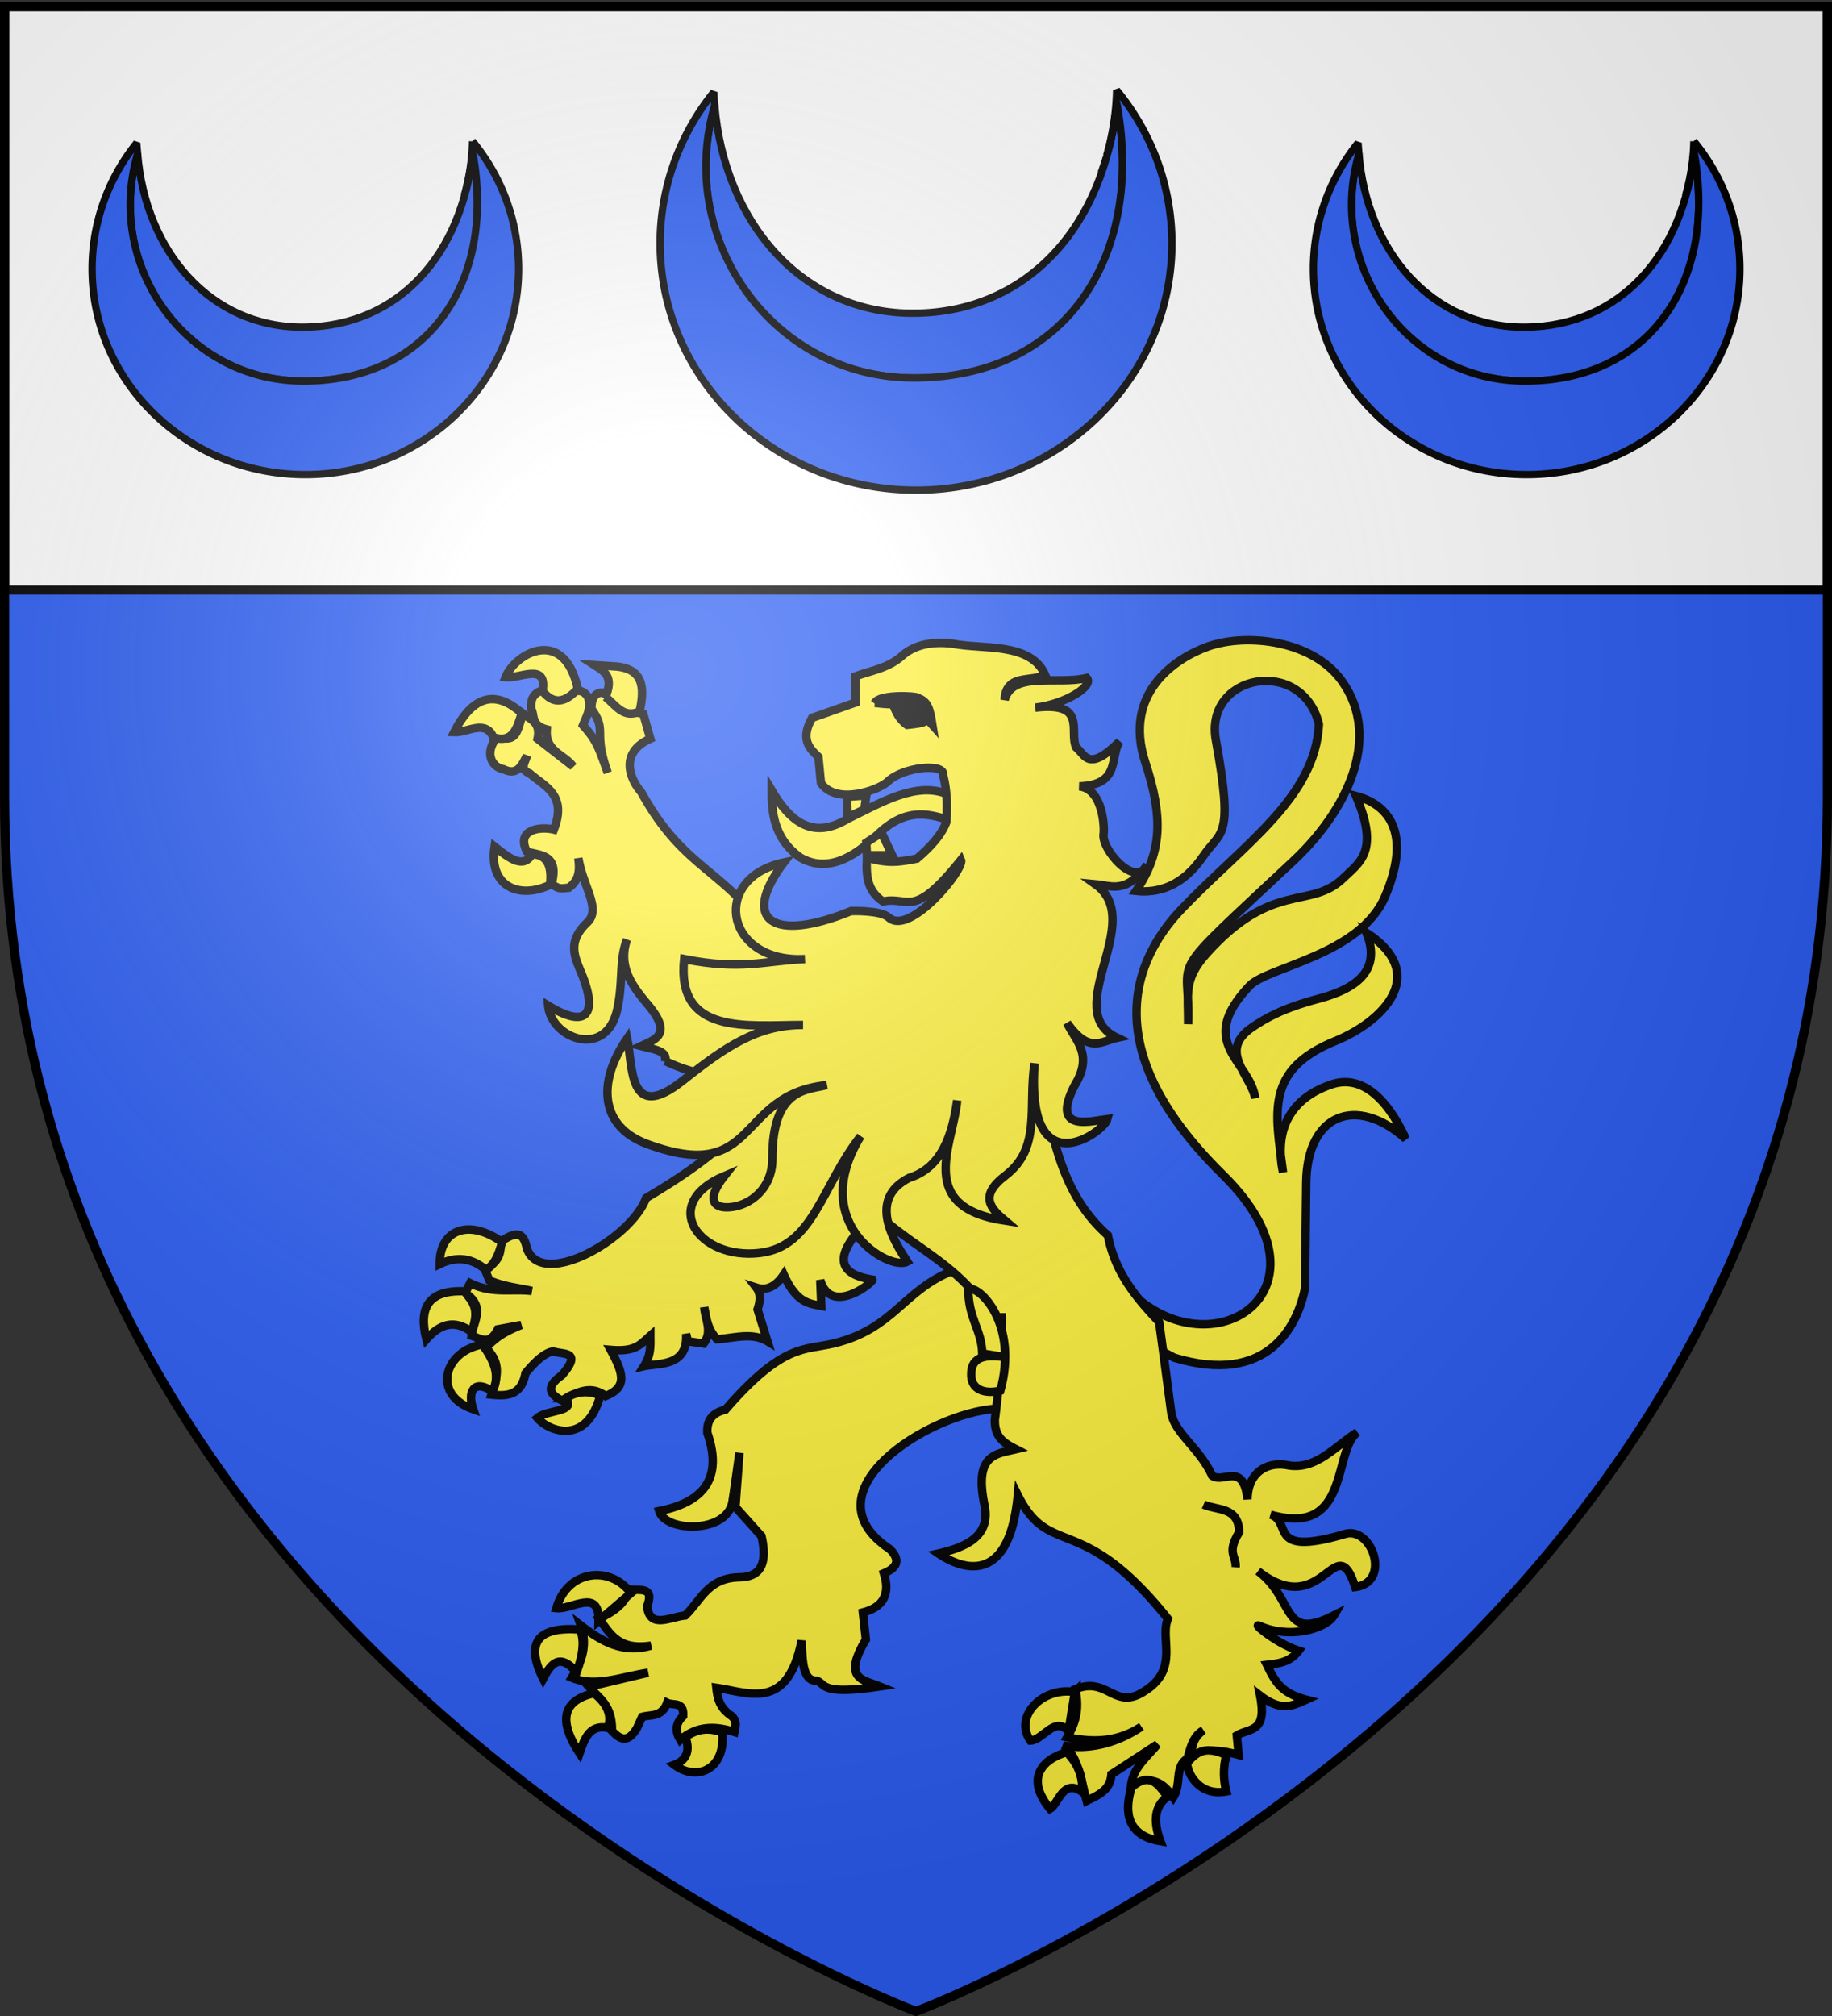<svg xmlns="http://www.w3.org/2000/svg" xmlns:xlink="http://www.w3.org/1999/xlink" width="600" height="660" version="1.0"><rect width="100%" height="100%" fill="#333333" stroke="none"/><desc>Flag of Canton of Valais (Wallis)</desc><defs><g id="c"><path id="b" d="M0 0v1h.5z" transform="rotate(18 3.157 -.5)"/><use xlink:href="#b" width="810" height="540" transform="scale(-1 1)"/></g><g id="d"><use xlink:href="#c" width="810" height="540" transform="rotate(72)"/><use xlink:href="#c" width="810" height="540" transform="rotate(144)"/></g><g id="g"><path id="f" d="M0 0v1h.5z" transform="rotate(18 3.157 -.5)"/><use xlink:href="#f" width="810" height="540" transform="scale(-1 1)"/></g><g id="h"><use xlink:href="#g" width="810" height="540" transform="rotate(72)"/><use xlink:href="#g" width="810" height="540" transform="rotate(144)"/></g><radialGradient xlink:href="#a" id="j" cx="221.445" cy="226.331" r="300" fx="221.445" fy="226.331" gradientTransform="matrix(1.353 0 0 1.349 -77.63 -85.747)" gradientUnits="userSpaceOnUse"/><linearGradient id="a"><stop offset="0" style="stop-color:white;stop-opacity:.314"/><stop offset=".19" style="stop-color:white;stop-opacity:.251"/><stop offset=".6" style="stop-color:#6b6b6b;stop-opacity:.125"/><stop offset="1" style="stop-color:black;stop-opacity:.125"/></linearGradient><path id="e" d="M2.922 27.673c0-5.952 2.317-9.844 5.579-11.013 1.448-.519 3.307-.273 5.018 1.447 2.119 2.129 2.736 7.993-3.483 9.121.658-.956.619-3.081-.714-3.787-.99-.524-2.113-.253-2.676.123-.824.552-1.729 2.106-1.679 4.108z"/></defs><g style="display:inline"><path d="M300 658.5s298.5-112.32 298.5-397.772V2.176H1.5v258.552C1.5 546.18 300 658.5 300 658.5" style="fill:#2b5df2;fill-opacity:1;fill-rule:evenodd;stroke:none;stroke-width:1px;stroke-linecap:butt;stroke-linejoin:miter;stroke-opacity:1"/><path d="M1.5 2.176h597v191H1.5z" style="opacity:1;fill:#fff;fill-opacity:1;stroke:#000;stroke-width:3;stroke-linecap:round;stroke-linejoin:miter;stroke-miterlimit:4;stroke-dasharray:none;stroke-opacity:1"/></g><g style="fill:#000;fill-rule:evenodd;stroke:none;display:inline"><path d="M149.519 52.07c.233-.62.502-1.214.719-1.844.238-.691.407-1.422.625-2.125a71 71 0 0 1-1.344 3.97z" style="opacity:.9;fill:#fcef3c;fill-opacity:1;fill-rule:evenodd;stroke:#000;stroke-width:2;stroke-linejoin:bevel;stroke-miterlimit:4;stroke-dasharray:none;stroke-opacity:1" transform="translate(190.243 -3.163)scale(1.14)"/><path d="M38.456 32.976C27.834 70.116 51.737 111.42 96.3 111.32s65.521-33.625 57.656-79.062c-3.476 35.273-25.35 60.08-57.906 60.468-32.559.388-54.898-26.268-57.594-59.75z" style="opacity:1;fill:#2b5df2;fill-opacity:1;fill-rule:evenodd;stroke:#000;stroke-width:2.105;stroke-linejoin:bevel;stroke-miterlimit:4;stroke-dasharray:none;stroke-opacity:1" transform="translate(190.243 -3.163)scale(1.14)"/><path d="M153.925 28.664a73.6 73.6 0 0 1-2.875 18.781c.3-.999.648-1.98.906-3a73 73 0 0 0 2-12.187c8.07 43.255-13.855 78.68-57.656 79.062-41.194.36-69.196-39.887-57.844-78.344-.1-1.246-.243-2.484-.28-3.75-9.662 12.001-15.407 27.08-15.407 43.438 0 39.138 32.944 70.875 73.531 70.875s73.5-31.737 73.5-70.875c0-16.618-5.934-31.908-15.875-44z" style="opacity:1;fill:#2b5df2;fill-opacity:1;fill-rule:evenodd;stroke:#000;stroke-width:2.105;stroke-linejoin:bevel;stroke-miterlimit:4;stroke-dasharray:none;stroke-opacity:1" transform="translate(190.243 -3.163)scale(1.14)"/></g><g id="i" style="fill:#000;fill-rule:evenodd;stroke:none;display:inline"><path d="M149.519 52.07c.233-.62.502-1.214.719-1.844.238-.691.407-1.422.625-2.125a71 71 0 0 1-1.344 3.97z" style="opacity:.9;fill:#fcef3c;fill-opacity:1;fill-rule:evenodd;stroke:#000;stroke-width:2;stroke-linejoin:bevel;stroke-miterlimit:4;stroke-dasharray:none;stroke-opacity:1" transform="matrix(.95 0 0 .95 8.53 19.02)"/><path d="M38.456 32.976C27.834 70.116 51.737 111.42 96.3 111.32s65.521-33.625 57.656-79.062c-3.476 35.273-25.35 60.08-57.906 60.468-32.559.388-54.898-26.268-57.594-59.75z" style="opacity:1;fill:#2b5df2;fill-opacity:1;fill-rule:evenodd;stroke:#000;stroke-width:2.526;stroke-linejoin:bevel;stroke-miterlimit:4;stroke-dasharray:none;stroke-opacity:1" transform="matrix(.95 0 0 .95 8.53 19.02)"/><path d="M153.925 28.664a73.6 73.6 0 0 1-2.875 18.781c.3-.999.648-1.98.906-3a73 73 0 0 0 2-12.187c8.07 43.255-13.855 78.68-57.656 79.062-41.194.36-69.196-39.887-57.844-78.344-.1-1.246-.243-2.484-.28-3.75-9.662 12.001-15.407 27.08-15.407 43.438 0 39.138 32.944 70.875 73.531 70.875s73.5-31.737 73.5-70.875c0-16.618-5.934-31.908-15.875-44z" style="opacity:1;fill:#2b5df2;fill-opacity:1;fill-rule:evenodd;stroke:#000;stroke-width:2.526;stroke-linejoin:bevel;stroke-miterlimit:4;stroke-dasharray:none;stroke-opacity:1" transform="matrix(.95 0 0 .95 8.53 19.02)"/></g><use xlink:href="#i" width="600" height="660" style="display:inline" transform="translate(400)"/><g style="display:inline"><path d="M361.822 411.881c24.792 43.482 81.566 14.821 38.676-27.3-44.989-44.184-25.813-74.15-13.27-87.212 20.15-20.985 43.578-36.264 44.742-60.29-5.507-22.344-37.732-16.52-33.747 5.31 5.956 32.622 1.61 29.381-4.17 37.917-6.846 10.109-15.118 12.143-21.993 11.376 8.698-12.816 8.858-24.331 3.034-42.09-7.41-22.59 9.698-34.061 20.475-37.917 12.388-4.432 34.289-2.298 43.985 11.375 13.335 18.806 1.122 42.816-15.926 58.773-43.473 40.693-33.566 29.503-34.505 53.464.046-10.244-1.531-14.672 6.067-23.13 21.673-24.127 33.962-14.182 44.743-24.646 5.272-5.117 12.023-8.706 4.171-26.922 12.314 3.288 17.612 14.063 9.48 32.988-8.259 19.218-38.407 22.9-44.364 29.197-17.83 18.843.123 24.31 1.895 36.78-1.507-7.71-12.253-15.473-1.137-23.13 4.666-3.213 10.291-6.371 21.992-9.479 13.455-3.573 20.249-10.016 15.547-21.613 21.111 13.83 4.968 29.314-10.176 35.485-23.15 9.434-19.65 23.47-17.125 43.005-3.24-15.304 3.691-24.726 15.925-28.818 9.205-3.078 17.734 3.585 24.268 17.822-16.251-14.452-32.362-8.124-32.61 14.409l-.379 34.505c-2.495 12.515-12.257 31.992-42.847 22.75l-34.505-18.2zM252.759 258.81c-.152 8.478 1.444 16.331 9.338 21.935 8.276 4.791 16.917.782 25.41-7.601 8.977-8.624 16.152-6.89 22.97-4.753 1.123-3.987-.255-5.608.051-8.278-10.193-4.4-21.611 2.43-32.909 7.971-11.311 6.865-18.725 1.113-24.86-9.274zM312.503 415.82c-16.666 6.394-19.606 19.222-39.439 23.993-9.595 2.308-16.577-.154-35.495 21.69-4.765 1.124-6.09 3.967-5.915 7.56 4.555 13.163.72 22.378-15.776 25.635 2.092 6.97 22.156 7.395 23.992-2.958.287-1.618 2.3-16.104 2.3-16.104l-1.314 17.747 8.545 9.531c1.794 7.997.529 13.508-7.56 13.475-10.12.328-12.353 7.667-17.418 12.49-4.862.412-11.607 4.59-12.489-2.959 2.609-6.9-2.764-5.023-5.915-5.587-.94 4.183-4.59 7.204-9.86 9.531 3.597 4.882 6.328 10.559 17.09 8.874-9.184 2.735-16.27-1.35-23.006-6.573 2.273 6.42.31 11.9-2.958 17.09 7.846 3.29 16.57-.44 24.978-1.644l-19.39 4.602c3.33 3.739 7.725 6.058 7.558 14.46 2.51 2.65 5.096 4.313 8.217-.986l1.643-3.615c2.932-.856 6.419.228 8.216-4.6 1.994 1.002 5.48-.608 5.259 4.272-2.752 2.629-2.559 5.258-.986 7.887 5.56-4.795 11.571-4.615 17.747-2.629.319-1.753 1.066-3.506-.986-5.258-4.003-2.674-4.575-5.92-4.93-9.203 10.511 1.494 23.337 7.88 27.936-15.447.222 7.314.538 13.388 4.97 13.123 3.099 1.212 1 4.792 20.682 1.9-5.512-2.253-12.434-2.27-4.618-15.351l-.986-8.874c6.59-1.699 9.076-5.86 6.902-12.817 4.337-1.812 5.516-4.325 1.972-7.888-28.121-18.649 12.365-44.534 34.837-46.012l16.433-10.517-10.517-35.823z" style="fill:#fcef3c;fill-opacity:1;stroke:#000;stroke-width:2.759;stroke-miterlimit:4;stroke-dasharray:none;stroke-opacity:1"/><path d="M178.384 225.813c-4.122.956-4.589 3.472-4.425 6.265 1.254 2.012-.266 5.302 5.115 6.724-.636 7.298 5.86 8.168 8.592 12.099l-11.61-9.052c1.11-5.37-2.25-6.277-4.655-8.133-1.899 3.566-1.35 10.1-8.363 7.414-4.673 5.159-1.954 10.1 1.84 10.69 4.628 2.259 6.046-1.25 7.672-4.396-.413 2.04-2.628 4.335.949 5.805 4.979 4.36 12.318 6.956 7.903 18.363-4.666-1.089-12.47.043-8.852 7.184 3.643 1.329 10.804.523 8.133 10.46 2.311 2.273 3.844 1.457 5.575 1.409 3.74-2.635 3.58-6.154 3.161-9.713 1.572 9.485 7.587 16.642 2.903 21.093-6.962 6.615-3.81 11.753-1.638 17.214 5.167 12.999 1.296 17.631-11.15 9.972.97 10.84 18.779 17.5 22.53 1.638 2.133-9.021.582-16.422 3.276-23.249-2.915 8.561 1.354 14.813 6.724 21.15 8.437 9.958 2.506 11.545-2.097 13.709 3.864 1.01 8.756 1.514 7.902 4.885a51 51 0 0 0 13.71 4.474l7.649 20.591c-6.892 6.468-16.188 13.074-27.623 19.794-4.892 13.426-34.3 30.073-39.055 16.496-.96-4.413-2.557-6.293-8.362-2.328-.562 2.963.463 5.765-5.345 9.31l1.408 3.478c5.161 2.19 9.325 2.386 13.937 3.477-6.728-.797-12.94 1.051-20.23-2.557l-1.61 3.247c6.872 4.648 2.566 9.318 2.098 13.966 2.866.846 5.726 3.49 8.592-2.098l7.673-1.408c-7.297 2.907-9.094 5.13-11.639 7.443 5.714 5.538 3.306 10.405 1.868 15.346 5.033.524 9.773.413 11.15-6.983 3.022-3.62 6.06-6.635 9.082-7.184 3.132 1.148 9.87-.269 2.787 7.874-5.514 3.851-3.895 6.39.46 8.391 4.648-3.245 9.29-5.151 13.938-1.638 6.96-2.828 6.056-7.023 1.638-15.116 8.175.71 9.655-1.705 12.989-4.627-.007 3.159.323 6.218-2.07 9.972 4.641-1.067 14.473.283 13.795-10.575l.603 2.443 5.116.718c3.088-3.95.447-7.918.23-11.869.675 3.666 1.126 7.394 4.195 10.46 5.598-.353 11.466-2.363 16.496.69l-3.248-10.46c1.14-3.345.836-5.51-.402-7.127 2.696.871 5.902.408 8.995-4.253 4.105 9.182 8.194 9.468 12.3 10.23l-.345-8.448c3.42 11.886 17.318.823 17.098-.144-17.628-2.741-6.439-14.678 1.207-21.927 13.903 13.187 30.47 17.826 41.153 40.348-.223 8.822-1.054 17.952-2.27 27.272-.258 6.134 3.335 7.968 6.925 9.828-6.395 1.528-13.743 1.59-10.403 17.932 2.263 10.077-5.124 13.954-15.03 16.208 6.54 4.45 23.082 11.944 26.008-19.11 10.603 21.158 20.734 4.904 49.17 40.49-2.794 6.461 3.94 16.485-7.76 23.738-9.773 6.425-12.005-5.078-22.559-.69 1.197 5.982.533 10.175-2.643 15.72 8.098 1.663 16.184 1.816 24.283-3.478-7.954 5.392-16.966 7.69-25.605 6.208 4.811 2.96 5.99 11.989 7.673 18.104 3.707-1.884 7.78-3.41 8.104-8.678l15.058-9.829c-3.419 4.252-8.088 7.609-8.679 13.88 6.018-3.856 10.38-1.755 13.88 3.45 2.795-4.349.28-9.909 4.627-12.703 1.051-3.427 1.637-7.083 5.202-9.253-4.095 3.084-3.599 6.169-4.038 9.253 3.466-3.635 9.992-2.728 15.619-1.178l-.604-6.351c4.096-2.534 10.062-.73 7.616-13.076 6.792 5.206 10.295 3.548 15.116 1.351-8.436-2.186-10.34-6.218-12.875-11.409 3.747-.439 7.51-.776 10.403-4.627-7.268-2.323-15.776-9.452-12.73-8.104 10.003 4.43 21.801.83 24.312-3.477-17.38 8.813-12.53-5.158-24.887-14.455 21.382 16.7 25.411-14.815 31.812 5.202 11.915-1.507 5.554-19.986-3.362-17.358-25.936 7.647-16.923-4.12-24.398-6.35 26.147 7.55 20.364-20.715 28.45-26.956-7.746 4.932-13.646 12.541-23.019 10.747-6.35-1.157-12.844 2.235-12.931 11.208-1.38-12.513-7.886-5.09-11.582-7.73-4.104-9.045-12.524-14.059-13.42-20.835-1.126-8.517-2.44-18.381-3.937-29.485-7.461-7.89-14.493-16.163-16.783-28.364-19.418-17.106-18.284-42.426-26.036-64.2l-85.12-34.858c-15.807-21.68-27.84-20.962-41.727-46.123-3.476-3.902-7.412-12.783 3.017-17.415l-2.299-8.133c-3.334-1.2-6.667 1.688-10-4.886l-3.248-2.097c-2.43-.004-3.784 1.632-3.736 5.345 5.351 7.482.354 7.017 5.345 20.92-3.065-8.443-3.512-10.385-8.132-15.575 1.1-2.82 2.875-5.322 1.638-9.31-1.97-2.687-3.01-1.594-4.426-2.07-4.936 5.392-7.196 2.147-9.742-.23zm149.751 204.094c.031 1.848.03 3.725 0 5.604z" style="fill:#fcef3c;fill-opacity:1;stroke:#000;stroke-width:2.759;stroke-miterlimit:4;stroke-dasharray:none;stroke-opacity:1"/><path d="M317.104 422.02c.111 9.966 4.383 13.218 4.601 21.08l8.336 1.359c-6.843-1.165-11.898-.558-11.951 5.213-.26 5.456 4.603 6.798 9.53 5.587 6.014-21.677-6.787-34.512-10.516-33.239zM394.174 492.562c4.569 2.023 11.483.636 11.667 9.038-4.22 6.903-.871 7.752-1.15 11.503" style="fill:#fcef3c;fill-opacity:1;stroke:#000;stroke-width:2.759;stroke-miterlimit:4;stroke-dasharray:none;stroke-opacity:1"/><g style="fill:#fcef3c"><path d="M-1928.962 172.153c-11.118 5.31-21.916.493-19.753-13.58 5.284 4.16 10.205 8.028 13.374 2.674 4.576.207 7.277 3.036 6.379 10.906zM-1949.126 119.685c-2.846-6.526-9.2-1.648-13.992-1.852 6.647-13.008 14.683-15.18 24.074-6.79-1.636 5.295-3.108 10.82-10.082 8.642zM-1944.806 98.286c5.15.56 14.889-5.436 13.169 4.938 3.896 4.9 8.106 4.149 12.55-.823-4.875-22.324-22.252-12.763-25.719-4.115zM-1909.21 105.282c2.856-7.09-.079-8.856-3.91-11.317l6.38.412c11.154.392 11.55 7.509 9.67 16.049-5.65 2.692-8.544-2.19-12.14-5.144z" style="opacity:1;fill:#fcef3c;fill-opacity:1;stroke:#000;stroke-width:3;stroke-miterlimit:4;stroke-dasharray:none;stroke-opacity:1" transform="translate(1954.793 131.295)scale(.92)"/></g><g style="fill:#fcef3c"><path d="M-1951.801 309.186c-4.708-4.064-10.108-5.123-16.46-2.058-.046-12.774 10.957-16.012 22.22-7.818-1.135 4.077-2.465 7.959-5.76 9.876zM-1972.994 333.877c-2.75-10.962.441-17.622 13.58-17.078 2.362 3.402 5.865 5.766 2.469 14.403-6.266-4.604-11.425-2.57-16.05 2.675zM-1953.036 335.729c3.978 5.555 6.59 11.11 3.498 16.666-6.436-4.42-8.976.05-6.79 6.378-14.849-5.106-10.372-20.749 3.292-23.044zM-1923.407 354.864c4.42-2.78 8.473-2.627 12.345-1.029-4.809 17.905-18.264 12.948-22.427 8.025 3.494-3.051 14.078-1.948 10.082-6.996z" style="opacity:1;fill:#fcef3c;fill-opacity:1;stroke:#000;stroke-width:3;stroke-miterlimit:4;stroke-dasharray:none;stroke-opacity:1" transform="translate(1954.793 131.295)scale(.92)"/></g><g style="fill:#fcef3c"><path d="M-1900.156 424.204c-7.523-10.142-22.723-8.165-26.543 5.35 5.483.596 15.383-7.274 15.02 4.526zM-1919.498 452.392c-6.015-7.057-9.163-3.121-11.933 2.264-6.586-13.147-1.642-18.607 13.168-17.49 1.766 4.142.824 9.445-1.235 15.226zM-1913.325 459.8c-10.53 2.465-13.257 9.062-5.144 21.398 1.76-5.153 3.505-10.325 10.082-9.053 1.452-4.115.19-8.23-4.938-12.346zM-1880.815 475.437c2.06 5.249-.073 8.485-3.91 9.876 7.965 6.023 18.303 1.727 17.078-11.522-4.157-1.543-8.465-1.726-13.168 1.646z" style="opacity:1;fill:#fcef3c;fill-opacity:1;stroke:#000;stroke-width:3;stroke-miterlimit:4;stroke-dasharray:none;stroke-opacity:1" transform="translate(1954.793 131.295)scale(.92)"/></g><g style="fill:#fcef3c"><path d="m-1742.136 459.388-2.263 13.991c-4.902-5.65-9 3.143-13.58 3.292-5.924-8.292 3.897-19.175 15.843-17.283zM-1739.461 494.984c.085-4.517-.748-9.137-5.555-14.197-9.114 2.684-14.695 9.626-5.967 20.164 3.027-1.607 4.548-11.027 11.522-5.967zM-1721.972 493.338c6.394-5.685 9.576-1.2 12.757 3.292-4.786 3.645-4.964 9.01-2.469 15.843-13.827-2.294-12.115-13.073-10.288-19.135zM-1688.228 481.815c-1.156 4.61-1.037 8.901 0 12.963-8.893 1.72-13.623-5.341-13.991-10.082 3.707-4.496 6.993-6.063 13.991-2.88z" style="opacity:1;fill:#fcef3c;fill-opacity:1;stroke:#000;stroke-width:3;stroke-miterlimit:4;stroke-dasharray:none;stroke-opacity:1" transform="translate(1954.793 131.295)scale(.92)"/></g><path d="m-1807.179 161.62-3.779-8.03-5.431 3.543.236 4.487zM-1823.238 140.837l6.849-.472-.709 4.96-5.904 2.833z" style="opacity:1;fill:#fcef3c;fill-opacity:1;stroke:#000;stroke-width:3;stroke-miterlimit:4;stroke-dasharray:none;stroke-opacity:1" transform="translate(1954.793 131.295)scale(.92)"/><path d="M-1789.04 133.008c.652-4.187-14.133-2.97-19.806 2.504-2.848 2.748-17.97 8.537-23.675.455l-.91-9.333c-3.234-3.122-6.513-6.208-2.276-13.886l15.48-5.464v-9.333c5.572-2.077 12.038-2.895 17.072-7.74 4.117-3.304 9.772-4.812 17.529-3.87 10.413 2.134 27.725-.668 32.883 11.06-4.922 2.744-13.933-.532-14.388 8.913 2.83-10.38 18.755-5.214 29.218-7.775 2.646 2.654-7.056 9.226-18.347 10.567 18.686-2.2 11.962 8.367 14.569 14.113 3.231 2.624 4.227 9.08 15.48-2.048-3.619 5.365.617 15.43-14.342 15.935 8.615.957 8.965 15.11 8.65 16.845-.984 5.432 11.242 19.63 15.48 11.155-7.434 10.43-12.735 7.352-18.439 6.829 18.522 13.176-12.816 44.882 7.74 54.634-5.513 1.151-9.86 5.903-17.756-5.236 2.993 6.38 9.378 11.165 2.731 22.082-8.956 17.248 6.003 12.719 11.61 12.065-1.192 4.767-29.083 24.687-25.951-19.805-2.374 15.63 2.496 29.986-10.244 39.837-9.726 7.318-5.39 11.823-.227 16.163-32.11-4.774-18.542-26.84-17.074-42.797-1.728 12.445-5.591 23.962-17.073 27.545-15.009 7.604-5.37 22.615-.683 29.82-6.16 3.452-35.81-13.191-16.618-44.617-14.094 17.91-16.658 39.241-35.893 41.523-21.802 2.587-35.987-17.514-12.595-27.41-6.496 8.287-3.988 11.482 1.594 11.155 7.543-.442 15.498-6.678 15.48-17.3-.045-25.402 12.427-24.32 19.35-26.18-32.631 3.343-23.803 35.799-63.968 20.944-16.509-6.106-18.058-21.681-7.057-37.561 2.056 9.608.25 30.58 19.805 15.024 14.882-11.838 26.525-19.88 42.796-19.805-20.377.094-45.08 3.6-42.341-23.447 20.508 4.085 28.566.59 43.024 0-28.476 1.563-33.81-28.755-7.512-34.374-15.674 20.732-3.902 28.666 23.903 17.3 0 0 10.503-.412 13.43 2.277 7.432 6.828 27.164-17.289 25.724-20.487-17.403 21.676-18.43 12.764-27.772 14.796-5.113-3.544-6.17-8.006-5.691-15.707 7.529 2.567 12.586 1.426 17.756.455 4.782-4.067 8.711-8.304 10.471-12.975.389-5.616.286-11.23-1.138-16.846z" style="opacity:1;fill:#fcef3c;fill-opacity:1;stroke:#000;stroke-width:3;stroke-miterlimit:4;stroke-dasharray:none;stroke-opacity:1" transform="translate(1954.793 131.295)scale(.92)"/><path d="M286.498 230.11c1.563-2.99 13.886-2.19 13.794-1.748 3.678 1.196 3.954 3.734 4.598 6.125l.46 2.841-1.564-1.747c-1.287 1.232-3.126 1.269-4.782 1.526l-1.93.221c-2.484-1.756-3.68-4.212-4.599-6.777-2.667 0-4.138-.258-5.977-.442z" style="fill:#000;stroke:#000;stroke-width:2.759"/></g><path d="M300 658.5s298.5-112.32 298.5-397.772V2.176H1.5v258.552C1.5 546.18 300 658.5 300 658.5" style="opacity:1;fill:url(#j);fill-opacity:1;fill-rule:evenodd;stroke:none;stroke-width:1px;stroke-linecap:butt;stroke-linejoin:miter;stroke-opacity:1"/><path d="M300 658.5S1.5 546.18 1.5 260.728V2.176h597v258.552C598.5 546.18 300 658.5 300 658.5z" style="opacity:1;fill:none;fill-opacity:1;fill-rule:evenodd;stroke:#000;stroke-width:3;stroke-linecap:butt;stroke-linejoin:miter;stroke-miterlimit:4;stroke-dasharray:none;stroke-opacity:1"/></svg>